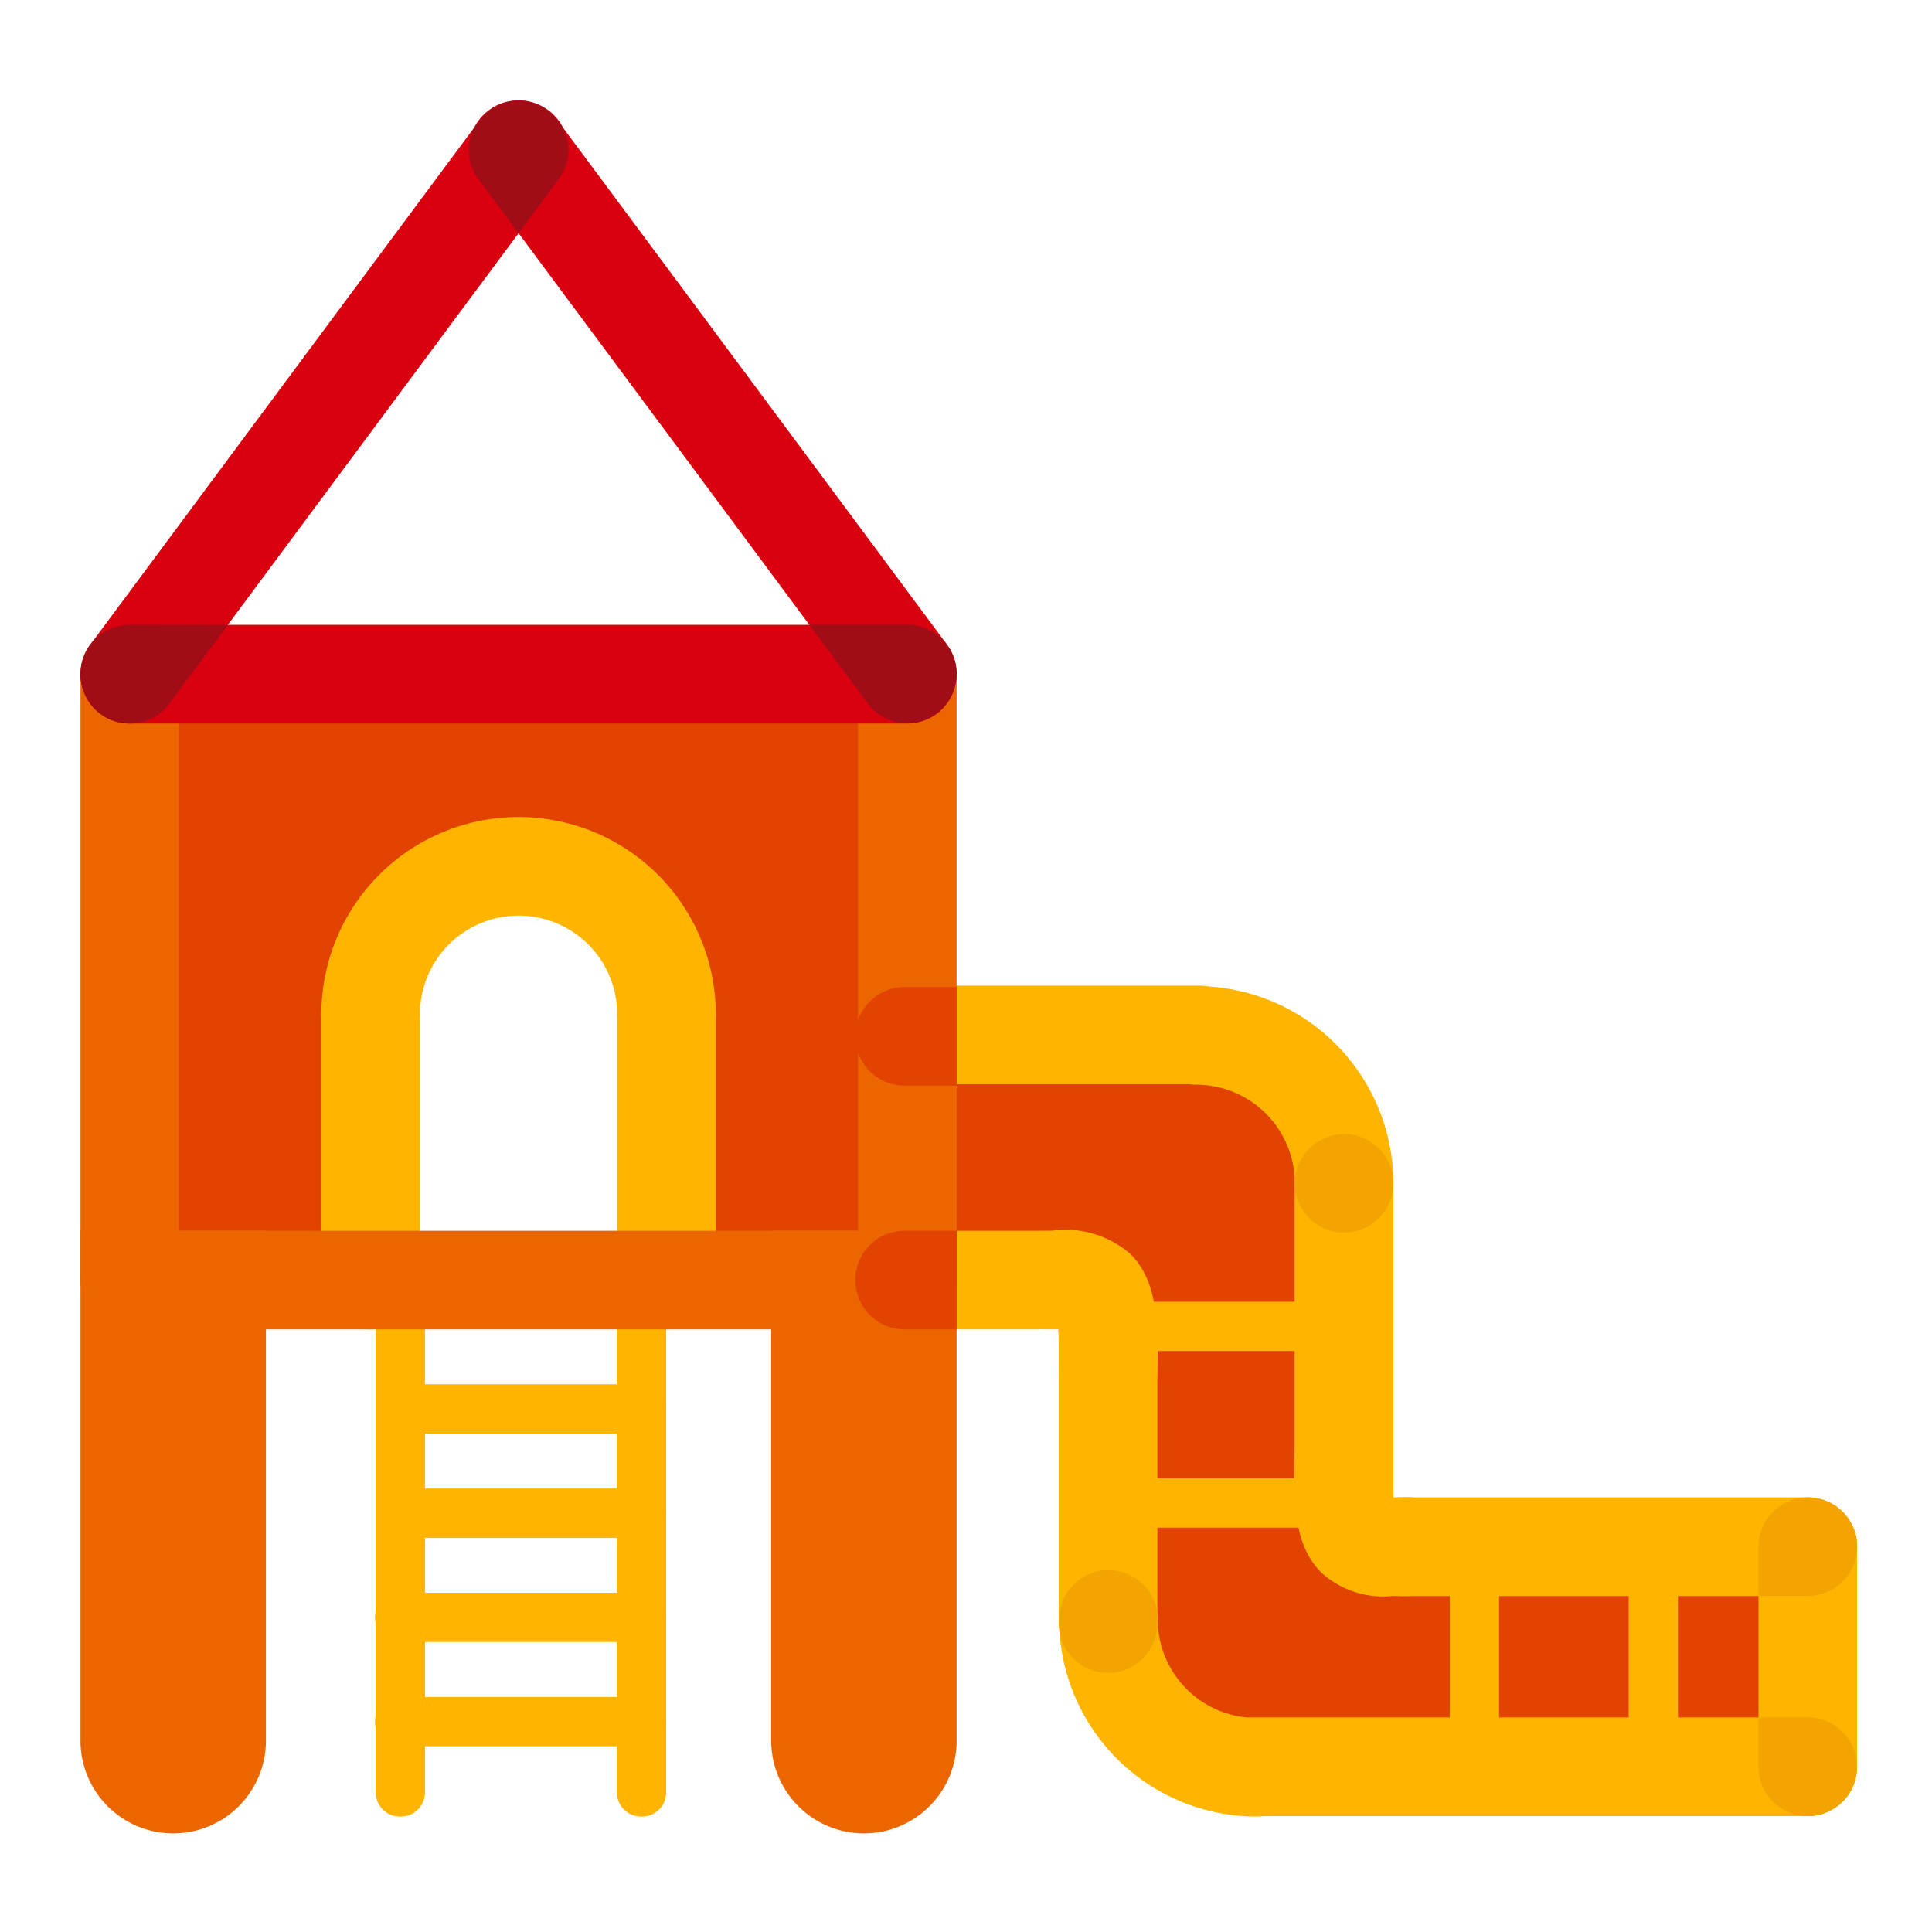 <svg xmlns="http://www.w3.org/2000/svg" width="96" height="96" viewBox="0 0 96 96">
  <g id="playground-icon" transform="translate(0 -0.083)">
    <rect id="safe" width="96" height="96" transform="translate(0 0.083)" fill="#fff" opacity="0"/>
    <g id="icon" transform="translate(4 5.083)">
      <rect id="Rectangle_417" data-name="Rectangle 417" width="13.143" height="29.119" transform="translate(2.75 29.487)" fill="#e34300"/>
      <rect id="Rectangle_418" data-name="Rectangle 418" width="13.143" height="29.119" transform="translate(27.07 29.131)" fill="#e34300"/>
      <rect id="Rectangle_419" data-name="Rectangle 419" width="19.358" height="12.043" transform="translate(42.908 48.203)" fill="#e34300"/>
      <rect id="Rectangle_420" data-name="Rectangle 420" width="12.043" height="19.358" transform="translate(50.892 55.428)" fill="#e34300"/>
      <rect id="Rectangle_421" data-name="Rectangle 421" width="19.358" height="12.043" transform="translate(52.587 70.569)" fill="#e34300"/>
      <rect id="Rectangle_422" data-name="Rectangle 422" width="19.358" height="12.043" transform="translate(66.469 70.569)" fill="#e34300"/>
      <rect id="Rectangle_423" data-name="Rectangle 423" width="29.119" height="13.143" transform="translate(8.418 27.149)" fill="#e34300"/>
      <path id="Path_895" data-name="Path 895" d="M98.9,93.292H84.411a2.45,2.45,0,0,0,0,4.9H98.9a2.45,2.45,0,1,0,0-4.9" transform="translate(-43.326 -49.316)" fill="#ffb400"/>
      <path id="Path_896" data-name="Path 896" d="M130.448,109.027a2.45,2.45,0,0,0-2.45,2.45V126.73a2.45,2.45,0,0,0,4.9,0V111.477a2.45,2.45,0,0,0-2.45-2.45" transform="translate(-67.662 -57.633)" fill="#ffb400"/>
      <path id="Path_897" data-name="Path 897" d="M179.326,147.24a2.45,2.45,0,0,0-2.45,2.45v10.932a2.45,2.45,0,0,0,4.9,0V149.69a2.45,2.45,0,0,0-2.45-2.45" transform="translate(-93.499 -77.833)" fill="#ffb400"/>
      <path id="Path_898" data-name="Path 898" d="M90.814,119.13h-6.4a2.45,2.45,0,1,0,0,4.9h6.4a2.45,2.45,0,1,0,0-4.9" transform="translate(-43.326 -62.974)" fill="#ffb400"/>
      <path id="Path_899" data-name="Path 899" d="M128,111.476v15.254a2.45,2.45,0,1,0,4.9,0V111.476a2.45,2.45,0,1,0-4.9,0" transform="translate(-67.662 -57.633)" fill="#ffb400"/>
      <path id="Path_900" data-name="Path 900" d="M105.57,125.511a2.45,2.45,0,0,0-2.45,2.45v14.059a2.45,2.45,0,0,0,4.9,0V127.961a2.45,2.45,0,0,0-2.45-2.45" transform="translate(-54.511 -66.347)" fill="#ffb400"/>
      <path id="Path_901" data-name="Path 901" d="M156.726,147.236H136.562a2.45,2.45,0,1,0,0,4.9h20.164a2.45,2.45,0,1,0,0-4.9" transform="translate(-70.894 -77.831)" fill="#ffb400"/>
      <path id="Path_902" data-name="Path 902" d="M148.431,170.431H120.889a2.45,2.45,0,1,0,0,4.9h27.543a2.45,2.45,0,1,0,0-4.9" transform="translate(-62.609 -90.093)" fill="#ffb400"/>
      <path id="Path_903" data-name="Path 903" d="M102.01,128.632h-.073a2.45,2.45,0,0,1-2.377-2.52,19.187,19.187,0,0,0-.025-2.089h-.272l-.423,0a2.45,2.45,0,0,1,0-4.9l.389,0a4.915,4.915,0,0,1,3.916,1.177c1.213,1.24,1.4,3.049,1.311,5.952a2.449,2.449,0,0,1-2.447,2.378" transform="translate(-50.954 -62.97)" fill="#ffb400"/>
      <path id="Path_904" data-name="Path 904" d="M132.845,146.961a4.579,4.579,0,0,1-3.578-1.179c-1.212-1.24-1.4-3.048-1.311-5.952a2.449,2.449,0,1,1,4.9.143,19.181,19.181,0,0,0,.025,2.089h.272l.423,0a2.45,2.45,0,0,1,0,4.9l-.389,0h-.338" transform="translate(-67.63 -72.659)" fill="#ffb400"/>
      <path id="Path_905" data-name="Path 905" d="M114.858,93.337a9.809,9.809,0,0,1,9.8,9.8,2.45,2.45,0,1,1-4.9,0,4.9,4.9,0,0,0-4.9-4.9,2.45,2.45,0,1,1,0-4.9" transform="translate(-59.421 -49.339)" fill="#ffb400"/>
      <path id="Path_906" data-name="Path 906" d="M112.961,167.142a9.809,9.809,0,0,1-9.8-9.8,2.45,2.45,0,1,1,4.9,0,4.9,4.9,0,0,0,4.9,4.9,2.45,2.45,0,1,1,0,4.9" transform="translate(-54.534 -81.879)" fill="#ffb400"/>
      <path id="Path_907" data-name="Path 907" d="M120.874,127.836a1.225,1.225,0,0,1-1.225,1.225H107.666a1.225,1.225,0,0,1,0-2.449H119.65a1.225,1.225,0,0,1,1.225,1.225" transform="translate(-56.266 -66.928)" fill="#ffb400"/>
      <path id="Path_908" data-name="Path 908" d="M120.874,146.449a1.225,1.225,0,0,1-1.225,1.225H107.666a1.225,1.225,0,1,1,0-2.449H119.65a1.225,1.225,0,0,1,1.225,1.225" transform="translate(-56.266 -76.768)" fill="#ffb400"/>
      <path id="Path_909" data-name="Path 909" d="M145.56,149.43a1.225,1.225,0,0,1,1.225,1.225v11.984a1.225,1.225,0,1,1-2.449,0V150.655a1.225,1.225,0,0,1,1.225-1.225" transform="translate(-76.298 -78.991)" fill="#ffb400"/>
      <path id="Path_910" data-name="Path 910" d="M164.416,149.43a1.225,1.225,0,0,1,1.225,1.225v11.984a1.225,1.225,0,0,1-2.449,0V150.655a1.225,1.225,0,0,1,1.225-1.225" transform="translate(-86.265 -78.991)" fill="#ffb400"/>
      <path id="Path_911" data-name="Path 911" d="M32.342,148.237a1.2,1.2,0,0,1-1.225-1.184V120.315a1.225,1.225,0,0,1,2.449,0v26.738a1.2,1.2,0,0,1-1.225,1.184" transform="translate(-16.449 -62.974)" fill="#ffb400"/>
      <path id="Path_912" data-name="Path 912" d="M57.765,148.237a1.2,1.2,0,0,1-1.225-1.184V120.315a1.225,1.225,0,0,1,2.449,0v26.738a1.2,1.2,0,0,1-1.225,1.184" transform="translate(-29.888 -62.974)" fill="#ffb400"/>
      <path id="Path_913" data-name="Path 913" d="M45.55,136.538a1.225,1.225,0,0,1-1.225,1.225H32.342a1.225,1.225,0,0,1,0-2.449H44.326a1.225,1.225,0,0,1,1.225,1.225" transform="translate(-16.449 -71.529)" fill="#ffb400"/>
      <path id="Path_914" data-name="Path 914" d="M45.55,147.524a1.225,1.225,0,0,1-1.225,1.225H32.342a1.225,1.225,0,0,1,0-2.449H44.326a1.225,1.225,0,0,1,1.225,1.225" transform="translate(-16.449 -77.336)" fill="#ffb400"/>
      <path id="Path_915" data-name="Path 915" d="M45.55,158.509a1.225,1.225,0,0,1-1.225,1.225H32.342a1.225,1.225,0,1,1,0-2.449H44.326a1.225,1.225,0,0,1,1.225,1.225" transform="translate(-16.449 -83.143)" fill="#ffb400"/>
      <path id="Path_916" data-name="Path 916" d="M45.55,169.495a1.225,1.225,0,0,1-1.225,1.225H32.342a1.225,1.225,0,1,1,0-2.449H44.326a1.225,1.225,0,0,1,1.225,1.225" transform="translate(-16.449 -88.95)" fill="#ffb400"/>
      <path id="Path_917" data-name="Path 917" d="M27.841,91.266a2.45,2.45,0,0,0-2.45,2.45V106.85a2.45,2.45,0,0,0,4.9,0V93.716a2.45,2.45,0,0,0-2.45-2.45" transform="translate(-13.422 -48.245)" fill="#ffb400"/>
      <path id="Path_918" data-name="Path 918" d="M59.021,91.266a2.45,2.45,0,0,0-2.45,2.45V106.85a2.45,2.45,0,0,0,4.9,0V93.716a2.45,2.45,0,0,0-2.45-2.45" transform="translate(-29.904 -48.245)" fill="#ffb400"/>
      <path id="Path_919" data-name="Path 919" d="M35.19,75.516a9.809,9.809,0,0,1,9.8,9.8,2.45,2.45,0,1,1-4.9,0,4.9,4.9,0,1,0-9.8,0,2.45,2.45,0,1,1-4.9,0,9.81,9.81,0,0,1,9.8-9.8" transform="translate(-13.422 -39.919)" fill="#ffb400"/>
      <path id="Path_920" data-name="Path 920" d="M4.9,87.667V57.706a2.45,2.45,0,1,0-4.9,0V87.667a2.45,2.45,0,1,0,4.9,0" transform="translate(0 -29.209)" fill="#ec6600"/>
      <path id="Path_921" data-name="Path 921" d="M0,119.124v25.408a4.607,4.607,0,0,0,9.213,0V119.124Z" transform="translate(0 -62.971)" fill="#ec6600"/>
      <path id="Path_922" data-name="Path 922" d="M41.086,119.13H2.45a2.45,2.45,0,0,0,0,4.9H41.086a2.45,2.45,0,0,0,0-4.9" transform="translate(-0.001 -62.974)" fill="#ec6600"/>
      <path id="Path_923" data-name="Path 923" d="M86.861,87.816V57.707a2.45,2.45,0,1,0-4.9,0V87.816a2.45,2.45,0,1,0,4.9,0" transform="translate(-43.326 -29.21)" fill="#ec6600"/>
      <path id="Path_924" data-name="Path 924" d="M42.861,30.181c.028-.03.055-.059.081-.09s.049-.058.072-.089.051-.066.074-.1.043-.064.064-.1.042-.067.062-.1.04-.074.058-.111.032-.064.047-.1.035-.084.052-.127.023-.06.033-.091.029-.091.041-.136.016-.062.024-.093.019-.09.027-.135.011-.071.016-.107.009-.082.013-.124.005-.084.007-.126c0-.021,0-.042,0-.064s0-.032,0-.049c0-.045,0-.09-.007-.135s-.006-.073-.01-.109-.012-.085-.019-.127-.013-.076-.021-.113-.019-.078-.03-.116-.022-.079-.034-.117-.025-.071-.039-.106-.031-.081-.049-.12-.03-.064-.046-.1-.041-.082-.064-.122-.034-.058-.052-.087-.051-.081-.079-.119l-.025-.038L23.975,1.342a2.475,2.475,0,0,0-4.415,0L.478,27.042l-.025.038c-.028.039-.054.079-.079.119s-.036.058-.052.087-.044.081-.064.122-.032.064-.046.1-.033.08-.049.12-.027.071-.039.106-.024.078-.034.117-.021.077-.03.116-.015.075-.021.113-.014.084-.019.127-.007.073-.01.109S0,28.4,0,28.448c0,.016,0,.032,0,.049s0,.042,0,.064c0,.042,0,.084.007.126s.008.083.013.124.01.071.016.107.017.091.027.135.015.062.024.093.026.091.041.136.022.06.033.091.033.085.052.127.031.064.047.1.038.074.058.111.041.067.062.1.041.065.064.1.049.066.074.1.047.06.072.089.053.06.081.09.058.059.089.088.053.049.08.073.073.062.111.091c.015.011.028.024.042.034l.035.023q.062.044.126.083c.027.017.053.033.081.049s.085.046.128.067l.09.043c.041.018.083.034.126.05s.067.026.1.037.081.024.121.035.075.021.113.029.077.015.115.022.083.014.125.019.073.008.11.01.089.006.134.007l.049,0H41.085l.049,0c.045,0,.09,0,.134-.007s.074-.005.11-.01.084-.012.125-.019.077-.013.115-.022.075-.019.113-.029.081-.022.121-.035.067-.025.1-.037.084-.032.126-.05l.09-.043c.043-.022.086-.043.128-.067s.054-.032.081-.049q.064-.04.126-.083l.035-.023c.015-.011.028-.023.042-.034.038-.029.074-.059.111-.091s.054-.048.08-.073.06-.058.089-.088M21.768,6.587l14.448,19.46H7.32Z" transform="translate(0 0)" fill="#d90010"/>
      <path id="Path_925" data-name="Path 925" d="M43.406,0a2.443,2.443,0,0,0-1.948.993l-.259.35A2.448,2.448,0,0,0,41.411,3.9l1.995,2.687L45.4,3.9a2.448,2.448,0,0,0,.213-2.558l-.259-.35A2.443,2.443,0,0,0,43.406,0" transform="translate(-21.639)" fill="#a10d17"/>
      <path id="Path_926" data-name="Path 926" d="M2.452,55.257a2.445,2.445,0,0,0-2,1.033c-.028.039-.054.079-.079.119s-.036.058-.052.087-.044.081-.064.122-.032.063-.046.1-.033.08-.049.12-.027.07-.039.106-.024.078-.034.117-.021.077-.03.117-.015.075-.021.113-.014.084-.019.127-.007.073-.01.109-.006.089-.007.134,0,.075,0,.112,0,.084.007.126.007.083.013.124.01.071.016.107.016.09.027.135.016.062.024.093.026.091.041.136.022.061.033.091.033.085.052.126.031.065.046.1.038.074.059.111.041.068.062.1.041.065.064.1.049.067.074.1.047.06.072.089.054.06.081.09.058.059.089.089.053.049.08.073.073.061.111.09l.077.058c.041.029.083.057.126.083l.081.049c.042.024.085.046.128.067l.09.043c.041.018.083.035.126.051s.067.025.1.037.081.025.121.035.075.021.113.029.077.015.115.022.083.014.125.019l.11.01c.044,0,.089.006.134.007a2.444,2.444,0,0,0,2.02-.993l2.9-3.9Z" transform="translate(-0.003 -29.21)" fill="#a10d17"/>
      <path id="Path_927" data-name="Path 927" d="M84.138,57.523c0-.036-.006-.073-.01-.109s-.012-.085-.019-.127-.013-.075-.021-.113-.019-.078-.03-.117-.022-.078-.035-.117-.025-.071-.038-.106-.031-.081-.049-.12-.03-.064-.046-.1-.041-.082-.064-.122-.034-.058-.052-.087-.052-.08-.079-.119a2.446,2.446,0,0,0-2-1.033h-4.87l2.9,3.9a2.444,2.444,0,0,0,2.02.993c.045,0,.089,0,.134-.007l.11-.01c.042-.005.084-.012.125-.019s.077-.013.115-.022.075-.019.113-.029.081-.022.121-.035.067-.024.1-.037.084-.033.126-.051l.09-.043c.043-.021.086-.043.128-.067l.081-.049q.064-.04.126-.083l.077-.058c.038-.03.075-.06.111-.091s.054-.048.08-.073.06-.058.088-.089.055-.059.082-.089.049-.059.072-.089.051-.066.074-.1.043-.064.064-.1.041-.067.061-.1.041-.074.059-.111.032-.063.046-.1.036-.084.052-.127.024-.06.033-.091.029-.091.041-.136c.008-.031.016-.062.024-.093s.019-.09.027-.135.012-.071.016-.106.009-.083.013-.124.006-.084.007-.126,0-.074,0-.112,0-.09-.007-.135" transform="translate(-40.612 -29.21)" fill="#a10d17"/>
      <path id="Path_928" data-name="Path 928" d="M179.326,147.24a2.45,2.45,0,0,0-2.45,2.45v2.447h2.455a2.448,2.448,0,0,0,2.444-2.334v-.113a2.45,2.45,0,0,0-2.45-2.45" transform="translate(-93.499 -77.833)" fill="#f3a400"/>
      <path id="Path_929" data-name="Path 929" d="M181.772,172.881a2.45,2.45,0,0,0-2.45-2.45h-2.446v2.45a2.448,2.448,0,1,0,4.9,0" transform="translate(-93.5 -90.093)" fill="#f3a400"/>
      <path id="Path_930" data-name="Path 930" d="M134.112,149.685h0a2.448,2.448,0,0,0,2.37,2.446h.354a2.448,2.448,0,0,0,.11-4.894h-.385a2.45,2.45,0,0,0-2.45,2.45" transform="translate(-70.894 -77.831)" fill="#ffb400"/>
      <path id="Path_931" data-name="Path 931" d="M108.042,157.551v-.508a2.449,2.449,0,0,0-4.879.3c0,.229.011.454.026.679a2.449,2.449,0,0,0,4.853-.47" transform="translate(-54.534 -81.879)" fill="#f3a400"/>
      <path id="Path_932" data-name="Path 932" d="M132.9,111.452a2.448,2.448,0,1,0-2.448,2.426,2.449,2.449,0,0,0,2.448-2.426" transform="translate(-67.663 -57.633)" fill="#f3a400"/>
      <path id="Path_933" data-name="Path 933" d="M82.023,119.124H72.81v25.408a4.607,4.607,0,0,0,9.213,0Z" transform="translate(-38.488 -62.971)" fill="#ec6600"/>
      <path id="Path_934" data-name="Path 934" d="M84.127,124.029H86.71v-4.9H84.127a2.45,2.45,0,1,0,0,4.9" transform="translate(-43.176 -62.974)" fill="#e34300"/>
      <path id="Path_935" data-name="Path 935" d="M84.127,98.339H86.71v-4.9H84.127a2.45,2.45,0,1,0,0,4.9" transform="translate(-43.176 -49.394)" fill="#e34300"/>
    </g>
  </g>
</svg>